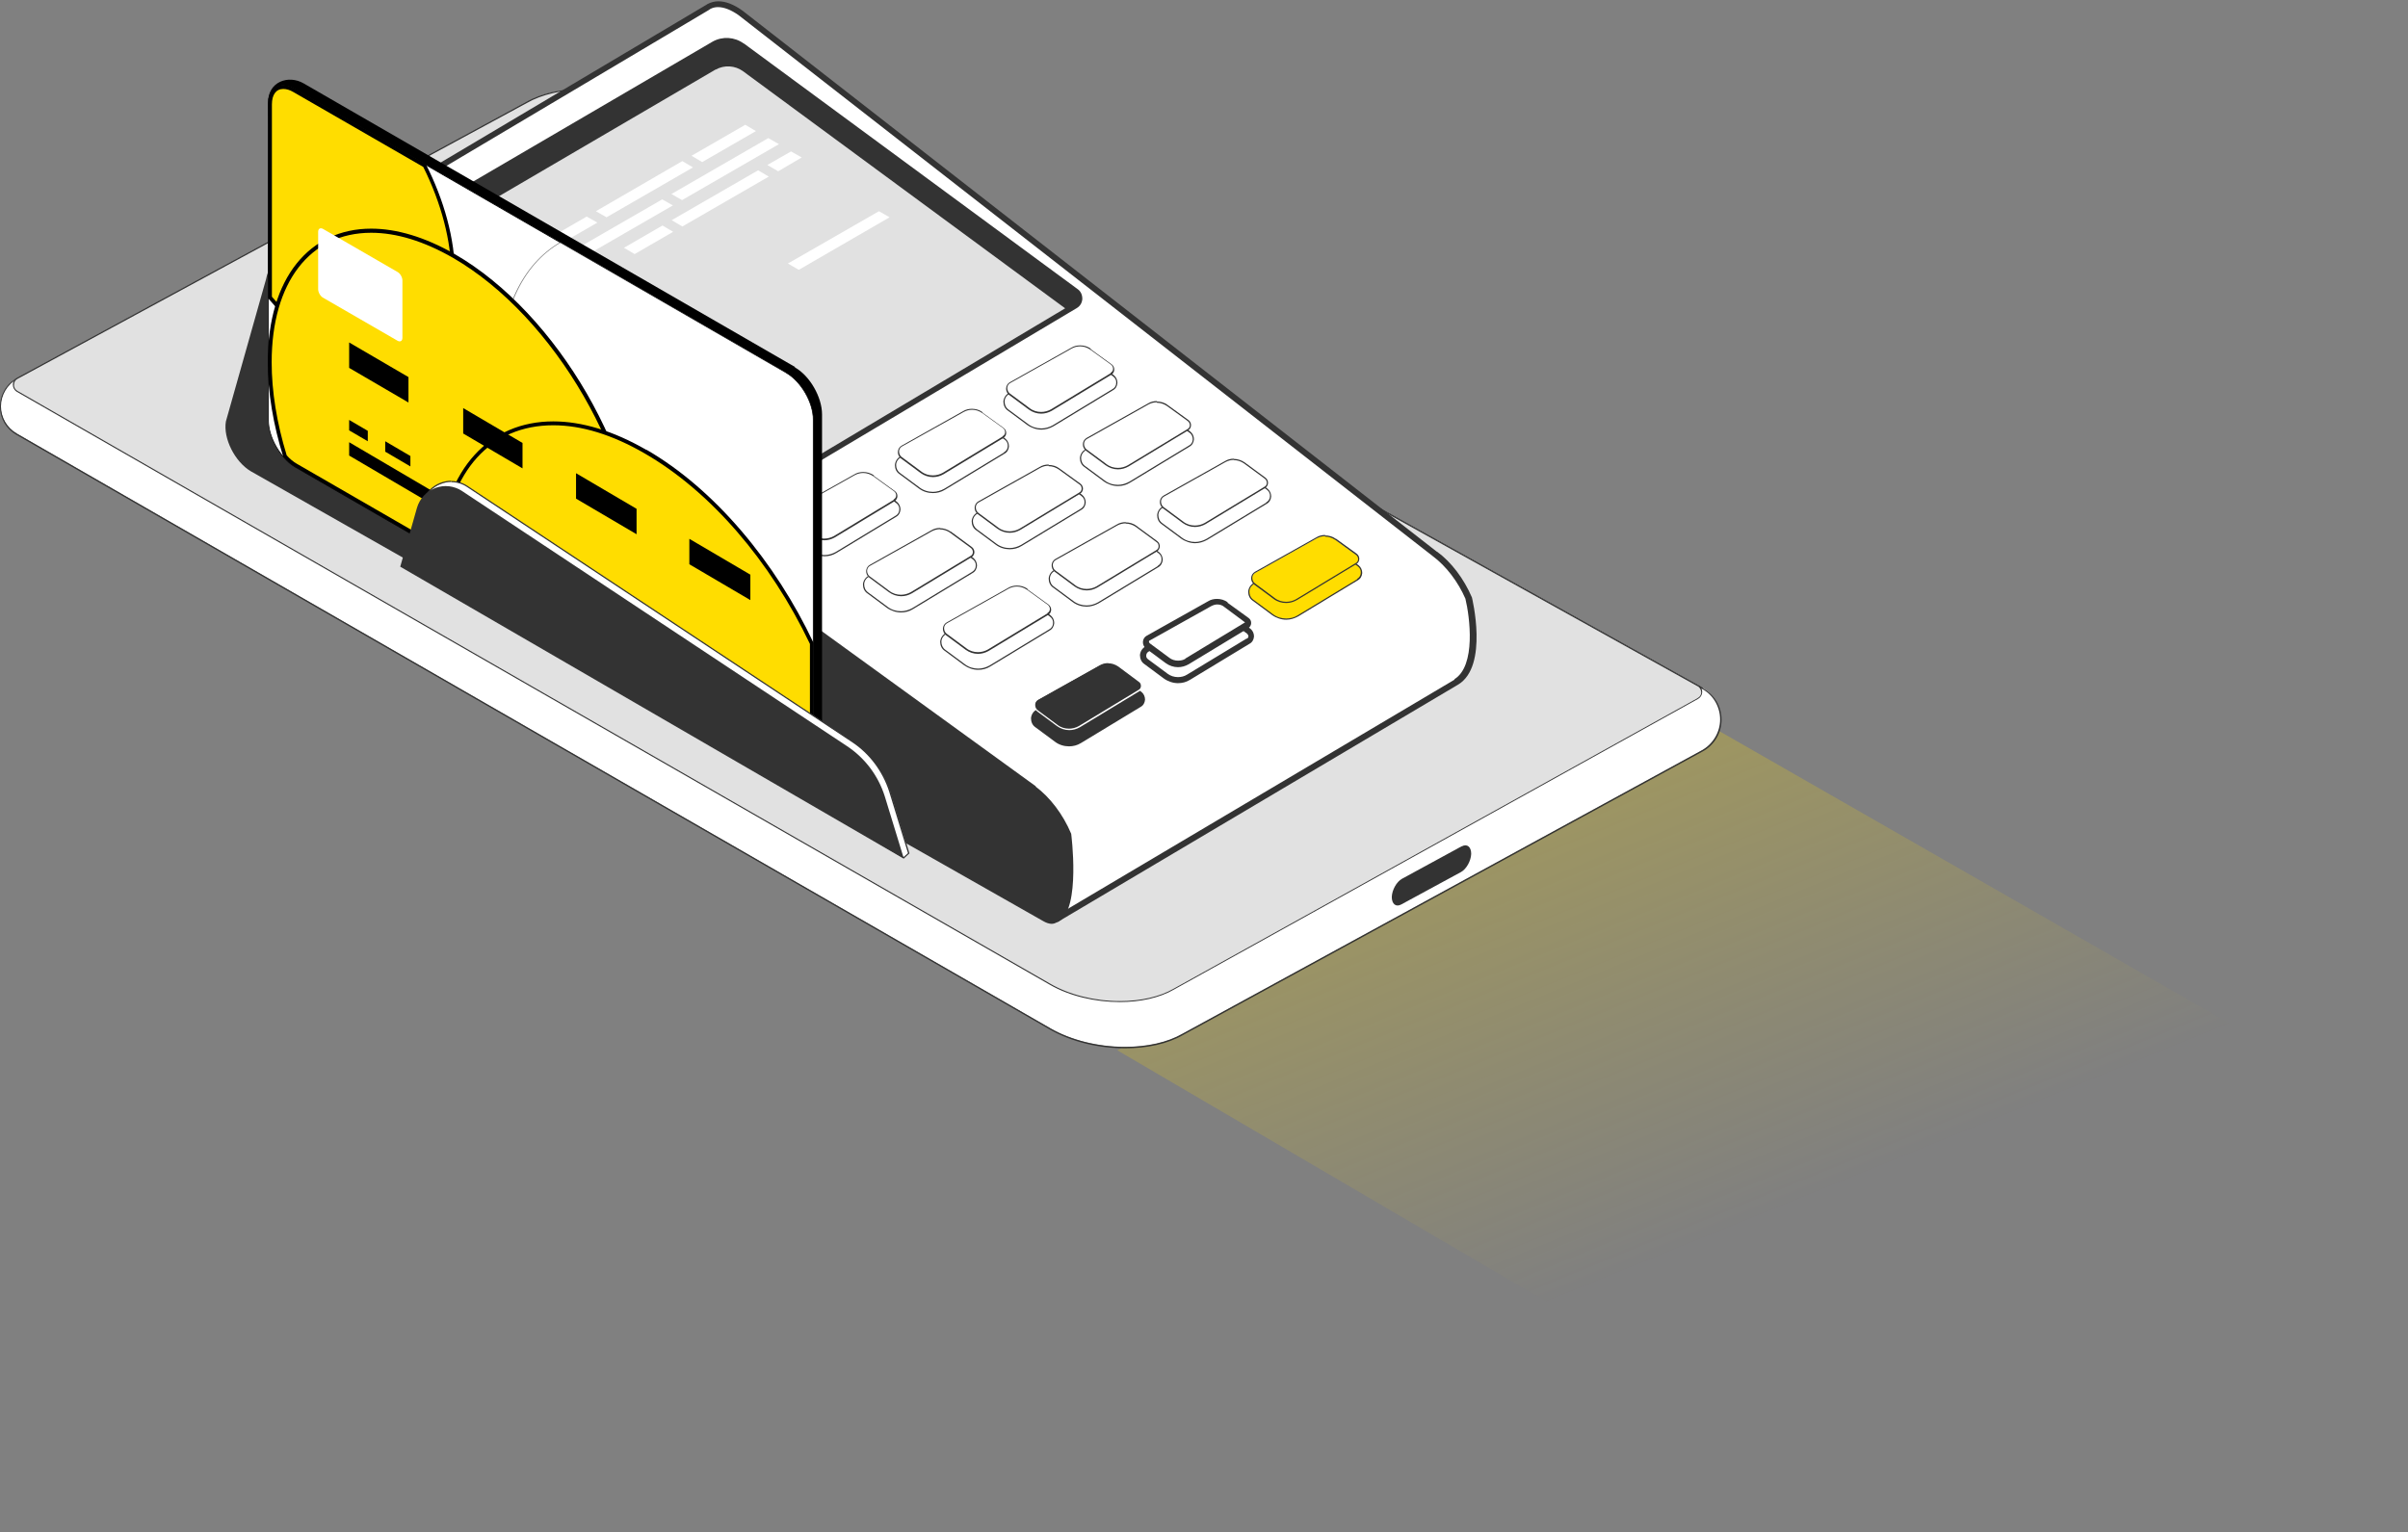 <?xml version="1.0" encoding="UTF-8"?> <svg xmlns="http://www.w3.org/2000/svg" width="630" height="401" viewBox="0 0 630 401" fill="none"><rect x="0" y="0" width="630" height="401" fill="#808080" stroke="none"/> <path d="M292.293 274.853L507.177 400.785L648.001 304.903L448.258 190.445L292.293 274.853Z" fill="url(#paint0_linear_4007_22999)"></path> <path d="M445.471 180.117L172.437 28.158C167.052 25.053 159.957 23.278 152.862 23.278C147.034 23.278 141.649 24.482 137.785 26.764L4.562 98.941C1.902 100.398 0.191 103.187 0.191 106.228C0.191 109.27 1.775 111.932 4.372 113.452L274.872 269.15C280.257 272.255 287.352 274.03 294.383 274.03C300.212 274.03 305.596 272.826 309.461 270.544L445.407 196.339C448.384 194.691 450.222 191.586 450.222 188.165C450.222 184.743 448.385 181.701 445.471 180.053V180.117Z" fill="white"></path> <path d="M445.532 179.99L172.499 28.031C166.861 24.799 159.702 23.151 152.861 23.151V23.468C159.893 23.468 166.988 25.243 172.309 28.348L445.342 180.307C448.256 181.891 450.03 184.996 450.03 188.291C450.03 191.586 448.193 194.691 445.279 196.339L309.332 270.544C305.468 272.762 300.147 273.966 294.319 273.966C287.287 273.966 280.192 272.192 274.871 269.15L4.371 113.452C1.837 111.995 0.253 109.27 0.253 106.355C0.253 103.44 1.9 100.588 4.498 99.194L137.784 27.017C141.648 24.799 146.969 23.595 152.797 23.595V23.278C147.096 23.278 141.711 24.419 137.657 26.763L4.434 98.941C1.71 100.398 0 103.25 0 106.418C0 109.587 1.647 112.248 4.244 113.769L274.744 269.467C280.382 272.699 287.54 274.346 294.382 274.346C300.083 274.346 305.468 273.206 309.522 270.861L445.469 196.656C448.51 195.008 450.41 191.84 450.41 188.354C450.41 184.869 448.573 181.764 445.532 180.116V179.99Z" fill="#333333"></path> <path d="M172.368 28.155C166.984 25.05 159.889 23.275 152.857 23.275C147.029 23.275 141.644 24.479 137.78 26.761L4.494 98.938C3.86 99.255 3.544 99.888 3.48 100.586C3.48 101.346 3.86 101.98 4.494 102.36L274.677 257.487C279.681 260.402 286.396 262.05 292.985 262.05C298.496 262.05 303.501 260.909 307.111 258.818L444.198 182.775C444.768 182.458 445.149 181.888 445.212 181.254C445.212 180.621 444.959 179.987 444.452 179.543L172.368 28.155Z" fill="#E1E1E1"></path> <path d="M444.517 179.482L172.434 28.093C166.796 24.861 159.637 23.214 152.795 23.214C147.094 23.214 141.709 24.355 137.655 26.699L4.432 98.876C2.975 99.637 3.039 101.728 4.432 102.552L274.615 257.679C279.873 260.721 286.588 262.242 292.986 262.242C298.308 262.242 303.376 261.164 307.177 258.947L444.263 182.904C445.594 182.143 445.721 180.306 444.517 179.418V179.482ZM444.137 182.714L307.05 258.756C303.439 260.848 298.434 261.988 292.986 261.988C286.398 261.988 279.746 260.341 274.742 257.426L4.559 102.298C3.989 101.982 3.609 101.348 3.672 100.651C3.672 100.017 3.989 99.447 4.622 99.13L137.845 26.953C141.709 24.735 147.031 23.467 152.859 23.467C159.891 23.467 166.986 25.242 172.307 28.347L444.39 179.735C444.834 180.116 445.087 180.686 445.087 181.256C445.087 181.827 444.707 182.397 444.2 182.65L444.137 182.714Z" fill="#333333"></path> <path d="M382.373 221.496L366.79 229.988C365.396 230.748 364.192 232.903 364.129 234.74C364.129 236.578 365.206 237.465 366.6 236.705L382.247 228.213C383.64 227.453 384.844 225.298 384.907 223.461C384.907 221.623 383.83 220.736 382.437 221.496H382.373Z" fill="#333333"></path> <path d="M375.47 145.009L193.848 3.442C191.821 1.921 189.794 1.161 187.957 1.161C187.07 1.161 186.247 1.351 185.233 1.922L74.562 67.635L276.709 240.379L381.044 178.531C388.456 174.032 384.338 156.732 384.338 156.732C382.311 151.979 379.08 147.734 375.47 145.072V145.009Z" fill="white"></path> <path d="M375.911 144.376L194.29 2.809C192.01 1.162 189.856 0.338 187.955 0.338C186.942 0.338 185.991 0.591 185.168 1.035C185.041 1.035 184.978 1.162 184.851 1.225L73.231 67.509L276.644 241.33L381.486 179.165C389.531 174.349 385.097 156.352 385.097 156.352C383.006 151.473 379.712 147.1 375.975 144.376H375.911ZM380.599 177.834L276.707 239.429L75.828 67.763L185.548 2.556L185.801 2.366C186.372 2.049 187.068 1.859 187.829 1.859C189.476 1.859 191.313 2.619 193.213 3.95L374.898 145.58C378.382 148.178 381.486 152.297 383.386 156.669C384.527 161.359 386.237 174.286 380.472 177.771L380.599 177.834Z" fill="#333333"></path> <path d="M271.005 205.781L82.986 69.474C79.692 67.066 76.334 66.305 73.737 67.319C71.583 68.207 70.126 70.234 69.619 73.023L59.103 110.284C58.343 114.719 61.447 120.866 65.628 123.338L272.969 241.077C273.729 241.521 274.489 241.774 275.186 241.774C275.883 241.774 276.453 241.394 277.087 241.077C282.788 237.719 280.254 218.201 280.254 218.201C278.1 213.068 274.679 208.632 270.942 205.844L271.005 205.781Z" fill="#333333"></path> <path d="M194.541 11.366C192.197 9.655 189.03 9.465 186.496 10.859L95.971 63.772C94.894 64.343 94.26 65.42 94.197 66.624C94.133 67.828 94.64 68.969 95.654 69.666L182.568 133.668C184.025 134.746 185.799 135.316 187.573 135.316C189.03 135.316 190.487 134.936 191.817 134.175L281.709 80.629C282.596 80.121 283.103 79.234 283.166 78.22C283.166 77.207 282.786 76.256 281.963 75.686L194.605 11.366H194.541Z" fill="#333333"></path> <path d="M187.194 18.208L98.695 69.981L183.203 132.209C185.61 133.984 188.904 134.174 191.565 132.653L278.669 80.69L194.415 18.652C192.325 17.131 189.538 16.941 187.257 18.208H187.194Z" fill="#E1E1E1"></path> <path d="M153.493 56.674L139.113 64.975L141.901 66.559L156.281 58.258L153.493 56.674Z" fill="white"></path> <path d="M181.301 43.811L178.514 42.163L155.898 55.281L158.686 56.865L181.301 43.811Z" fill="white"></path> <path d="M142.598 69.855L145.385 71.502L151.023 68.207L148.236 66.622L142.598 69.855Z" fill="white"></path> <path d="M178.451 52.363L203.791 37.725L201.004 36.141L175.664 50.779L178.451 52.363Z" fill="white"></path> <path d="M197.773 34.305L194.985 32.657L180.922 40.769L183.709 42.416L197.773 34.305Z" fill="white"></path> <path d="M175.73 57.623L178.518 59.271L201.133 46.217L198.346 44.569L175.73 57.623Z" fill="white"></path> <path d="M206.137 68.966L208.987 70.614L232.743 56.862L229.956 55.278L206.137 68.966Z" fill="white"></path> <path d="M206.958 39.628L200.75 43.177L203.601 44.825L209.746 41.212L206.958 39.628Z" fill="white"></path> <path d="M163.25 64.847L166.037 66.494L176.11 60.664L173.322 59.017L163.25 64.847Z" fill="white"></path> <path d="M173.256 52.175L150.641 65.229L153.428 66.813L176.043 53.759L173.256 52.175Z" fill="white"></path> <path d="M325.99 124.033C325.04 123.336 323.963 123.02 322.823 123.02C321.873 123.02 320.986 123.273 320.162 123.717L304.135 132.715C303.375 133.159 302.868 133.919 302.805 134.806C302.805 135.693 303.121 136.517 303.882 137.024L309.013 140.826C310.09 141.587 311.293 141.967 312.624 141.967C313.701 141.967 314.778 141.713 315.728 141.143L331.312 131.701C331.945 131.321 332.325 130.687 332.389 129.927C332.389 129.166 332.072 128.469 331.502 128.026L325.99 124.033Z" fill="white"></path> <path d="M326.118 123.907C325.168 123.21 324.027 122.83 322.887 122.83C321.937 122.83 320.987 123.084 320.163 123.59L304.136 132.589C303.312 133.032 302.806 133.92 302.742 134.807C302.742 135.757 303.122 136.644 303.883 137.151L309.014 140.954C310.091 141.714 311.421 142.158 312.688 142.158C313.765 142.158 314.842 141.841 315.855 141.27L331.439 131.828C332.136 131.448 332.516 130.751 332.58 129.927C332.58 129.167 332.263 128.407 331.629 127.9L326.118 123.907ZM331.249 131.575L315.665 141.017C314.779 141.524 313.702 141.841 312.688 141.841C311.421 141.841 310.217 141.461 309.204 140.7L304.073 136.898C303.376 136.391 303.059 135.631 303.059 134.807C303.059 133.983 303.566 133.223 304.263 132.842L320.29 123.844C321.05 123.4 321.937 123.147 322.887 123.147C323.964 123.147 325.041 123.464 325.928 124.161L331.439 128.153C332.009 128.533 332.326 129.23 332.263 129.864C332.263 130.561 331.883 131.131 331.249 131.512V131.575Z" fill="#333333"></path> <path d="M325.548 121.119C324.788 120.548 323.838 120.231 322.824 120.231C322.001 120.231 321.241 120.422 320.544 120.865L304.517 129.864C303.946 130.18 303.63 130.751 303.566 131.384C303.566 132.018 303.82 132.588 304.327 132.969L309.458 136.771C310.345 137.468 311.485 137.785 312.625 137.785C313.576 137.785 314.526 137.531 315.349 137.024L330.933 127.582C331.377 127.329 331.63 126.885 331.63 126.442C331.63 125.935 331.44 125.491 331.06 125.238L325.548 121.182V121.119Z" fill="white"></path> <path d="M325.612 120.992C324.788 120.422 323.775 120.105 322.824 120.105V120.422C323.775 120.422 324.662 120.739 325.422 121.246L330.933 125.302C331.25 125.555 331.44 125.935 331.44 126.379C331.44 126.822 331.187 127.203 330.807 127.393L315.223 136.835C314.462 137.278 313.512 137.532 312.625 137.532C311.548 137.532 310.471 137.215 309.585 136.518L304.453 132.716C304.01 132.399 303.757 131.829 303.757 131.258C303.757 130.688 304.073 130.181 304.58 129.928L320.607 120.929C321.304 120.549 322.064 120.359 322.824 120.359V120.042C322.001 120.042 321.177 120.232 320.481 120.676L304.453 129.674C303.186 130.371 303.123 132.145 304.263 133.033L309.395 136.835C310.345 137.532 311.485 137.912 312.625 137.912C313.576 137.912 314.526 137.659 315.413 137.152L330.997 127.71C331.947 127.139 332.01 125.745 331.123 125.048L325.612 120.992Z" fill="#333333"></path> <path d="M305.846 109.076C304.896 108.379 303.819 108.062 302.678 108.062C301.728 108.062 300.841 108.316 300.018 108.76L283.991 117.758C283.23 118.202 282.724 118.962 282.66 119.849C282.66 120.736 282.977 121.56 283.737 122.067L288.868 125.869C289.945 126.63 291.149 127.01 292.479 127.01C293.556 127.01 294.633 126.756 295.583 126.186L311.167 116.744C311.801 116.364 312.181 115.73 312.244 114.97C312.244 114.209 311.927 113.512 311.357 113.069L305.846 109.013V109.076Z" fill="white"></path> <path d="M305.911 108.951C304.961 108.254 303.82 107.874 302.68 107.874C301.73 107.874 300.78 108.127 299.956 108.634L283.929 117.633C283.105 118.076 282.599 118.964 282.535 119.851C282.535 120.801 282.915 121.688 283.675 122.195L288.807 125.998C289.884 126.758 291.214 127.202 292.481 127.202C293.558 127.202 294.635 126.948 295.648 126.314L311.232 116.872C311.929 116.492 312.309 115.795 312.372 114.971C312.372 114.211 312.056 113.451 311.422 112.944L305.911 108.888V108.951ZM311.042 116.619L295.458 126.061C294.571 126.568 293.494 126.885 292.481 126.885C291.214 126.885 290.01 126.504 288.997 125.744L283.865 121.942C283.169 121.435 282.852 120.675 282.852 119.851C282.852 119.027 283.359 118.267 284.055 117.886L300.083 108.888C300.843 108.444 301.73 108.191 302.68 108.191C303.757 108.191 304.834 108.508 305.721 109.205L311.232 113.26C311.802 113.641 312.056 114.338 312.056 114.971C312.056 115.668 311.676 116.302 311.042 116.619Z" fill="#333333"></path> <path d="M305.341 106.1C304.581 105.53 303.631 105.213 302.617 105.213C301.794 105.213 301.034 105.403 300.337 105.847L284.31 114.845C283.74 115.162 283.423 115.732 283.359 116.366C283.359 116.999 283.613 117.57 284.12 117.95L289.251 121.752C290.138 122.449 291.278 122.766 292.418 122.766C293.369 122.766 294.319 122.513 295.142 122.006L310.726 112.564C311.17 112.31 311.423 111.867 311.423 111.423C311.423 110.916 311.233 110.472 310.853 110.219L305.341 106.227V106.1Z" fill="white"></path> <path d="M305.467 105.973C304.644 105.339 303.63 105.086 302.68 105.086V105.403C303.63 105.403 304.517 105.719 305.277 106.226L310.789 110.219C311.105 110.472 311.295 110.852 311.295 111.296C311.295 111.739 311.042 112.12 310.662 112.31L295.078 121.752C294.318 122.195 293.368 122.449 292.481 122.449C291.404 122.449 290.327 122.132 289.44 121.435L284.309 117.633C283.865 117.316 283.612 116.746 283.612 116.175C283.612 115.605 283.929 115.098 284.435 114.845L300.463 105.846C301.16 105.466 301.92 105.276 302.68 105.276V104.959C301.856 104.959 301.033 105.149 300.336 105.593L284.309 114.591C283.042 115.288 282.979 117.062 284.119 117.95L289.25 121.752C290.2 122.449 291.341 122.829 292.481 122.829C293.431 122.829 294.381 122.576 295.268 122.069L310.852 112.627C311.802 112.056 311.866 110.662 310.979 109.965L305.467 105.973Z" fill="#333333"></path> <path d="M285.764 94.314C284.814 93.617 283.737 93.3 282.596 93.3C281.646 93.3 280.759 93.553 279.936 93.997L263.908 102.995C263.148 103.439 262.641 104.199 262.578 105.086C262.578 105.974 262.895 106.797 263.655 107.304L268.786 111.106C269.863 111.867 271.067 112.247 272.397 112.247C273.474 112.247 274.551 111.93 275.501 111.423L291.085 101.981C291.719 101.601 292.099 100.967 292.162 100.207C292.162 99.447 291.845 98.749 291.275 98.306L285.764 94.25V94.314Z" fill="white"></path> <path d="M285.891 94.188C284.941 93.491 283.801 93.11 282.661 93.11C281.71 93.11 280.76 93.364 279.937 93.871L263.909 102.869C263.086 103.313 262.579 104.2 262.516 105.087C262.516 106.038 262.896 106.925 263.656 107.432L268.787 111.234C269.864 111.994 271.194 112.438 272.461 112.438C273.538 112.438 274.615 112.121 275.629 111.551L291.213 102.109C291.909 101.729 292.29 101.031 292.353 100.208C292.353 99.447 292.036 98.687 291.403 98.18L285.891 94.124V94.188ZM291.023 101.855L275.439 111.297C274.552 111.804 273.475 112.121 272.461 112.121C271.194 112.121 269.991 111.741 268.977 110.98L263.846 107.178C263.149 106.671 262.832 105.911 262.832 105.087C262.832 104.263 263.339 103.503 264.036 103.123L280.063 94.124C280.823 93.681 281.71 93.427 282.661 93.427C283.801 93.427 284.814 93.744 285.701 94.441L291.213 98.497C291.783 98.877 292.1 99.574 292.036 100.208C292.036 100.905 291.656 101.538 291.023 101.855Z" fill="#333333"></path> <path d="M285.322 91.4C284.562 90.829 283.612 90.513 282.598 90.513C281.774 90.513 281.014 90.703 280.317 91.146L264.29 100.145C263.72 100.462 263.403 101.032 263.34 101.666C263.34 102.299 263.593 102.87 264.1 103.25L269.231 107.052C270.118 107.749 271.258 108.066 272.399 108.066C273.349 108.066 274.299 107.812 275.059 107.306L290.643 97.864C291.087 97.61 291.34 97.166 291.34 96.723C291.34 96.216 291.15 95.772 290.77 95.519L285.259 91.527L285.322 91.4Z" fill="white"></path> <path d="M285.385 91.273C284.562 90.639 283.548 90.386 282.598 90.386C281.774 90.386 280.951 90.576 280.254 91.019L264.227 100.018C262.96 100.715 262.896 102.489 264.037 103.376L269.168 107.179C270.118 107.876 271.259 108.256 272.399 108.256C273.349 108.256 274.299 108.002 275.186 107.495L290.77 98.053C291.72 97.483 291.784 96.089 290.897 95.392L285.385 91.4V91.273ZM290.58 97.673L274.996 107.115C274.236 107.559 273.286 107.812 272.399 107.812C271.322 107.812 270.245 107.495 269.358 106.798L264.227 102.996C263.783 102.679 263.53 102.109 263.53 101.539C263.53 100.968 263.847 100.461 264.354 100.208L280.381 91.21C281.078 90.829 281.838 90.639 282.598 90.639C283.548 90.639 284.435 90.956 285.195 91.463L290.707 95.455C291.023 95.709 291.213 96.089 291.213 96.532C291.213 96.976 290.96 97.356 290.58 97.546V97.673Z" fill="#333333"></path> <path d="M297.677 140.635C296.727 139.938 295.65 139.621 294.51 139.621C293.559 139.621 292.672 139.875 291.849 140.318L275.822 149.317C275.061 149.76 274.555 150.521 274.555 151.408C274.555 152.295 274.871 153.119 275.632 153.626L280.763 157.428C281.776 158.188 283.043 158.568 284.374 158.568C285.451 158.568 286.528 158.252 287.478 157.745L303.062 148.303C303.695 147.922 304.075 147.289 304.139 146.528C304.139 145.768 303.822 145.071 303.252 144.691L297.74 140.698L297.677 140.635Z" fill="white"></path> <path d="M297.739 140.509C296.789 139.812 295.649 139.432 294.508 139.432C293.558 139.432 292.608 139.685 291.784 140.192L275.757 149.19C274.933 149.634 274.427 150.521 274.363 151.408C274.363 152.359 274.743 153.246 275.504 153.753L280.635 157.555C281.712 158.379 283.042 158.759 284.309 158.759C285.386 158.759 286.463 158.442 287.477 157.872L303.06 148.43C303.757 148.05 304.137 147.289 304.201 146.529C304.201 145.769 303.884 145.008 303.25 144.501L297.739 140.509ZM302.87 148.177L287.287 157.619C286.4 158.125 285.323 158.442 284.309 158.442C283.042 158.442 281.838 158.062 280.825 157.302L275.694 153.5C274.997 152.993 274.68 152.232 274.68 151.408C274.68 150.585 275.187 149.824 275.884 149.444L291.911 140.446C292.671 140.002 293.558 139.749 294.508 139.749C295.649 139.749 296.662 140.065 297.549 140.762L303.06 144.755C303.63 145.135 303.947 145.832 303.884 146.466C303.884 147.163 303.504 147.733 302.87 148.113V148.177Z" fill="#333333"></path> <path d="M297.231 137.719C296.471 137.149 295.521 136.832 294.507 136.832C293.684 136.832 292.924 137.022 292.227 137.466L276.199 146.464C275.693 146.781 275.312 147.351 275.312 147.922C275.312 148.555 275.566 149.126 276.073 149.506L281.204 153.308C282.091 154.005 283.168 154.322 284.308 154.322C285.258 154.322 286.209 154.068 287.032 153.561L302.616 144.12C303.059 143.866 303.313 143.422 303.313 142.979C303.313 142.472 303.123 142.028 302.743 141.775L297.231 137.719Z" fill="white"></path> <path d="M297.295 137.594C296.472 136.96 295.458 136.707 294.508 136.707V137.024C295.458 137.024 296.345 137.341 297.105 137.848L302.617 141.903C302.997 142.157 303.124 142.537 303.124 142.98C303.124 143.424 302.87 143.804 302.49 143.994L286.906 153.436C286.146 153.88 285.196 154.133 284.309 154.133C283.232 154.133 282.155 153.817 281.268 153.12L276.137 149.317C275.694 149.001 275.44 148.43 275.44 147.86C275.44 147.29 275.757 146.783 276.264 146.529L292.291 137.531C292.988 137.151 293.748 136.96 294.508 136.96V136.644C293.685 136.644 292.861 136.834 292.164 137.277L276.137 146.276C274.87 146.973 274.807 148.747 275.947 149.634L281.078 153.436C282.028 154.133 283.169 154.514 284.309 154.514C285.259 154.514 286.209 154.26 287.096 153.753L302.68 144.311C303.63 143.741 303.694 142.347 302.807 141.65L297.295 137.594Z" fill="#333333"></path> <path d="M277.466 125.684C276.516 124.987 275.439 124.67 274.299 124.67C273.348 124.67 272.462 124.923 271.638 125.367L255.611 134.365C254.851 134.809 254.344 135.569 254.344 136.457C254.344 137.344 254.66 138.168 255.421 138.675L260.552 142.477C261.566 143.237 262.833 143.617 264.163 143.617C265.24 143.617 266.317 143.364 267.267 142.793L282.851 133.351C283.484 132.971 283.864 132.338 283.928 131.577C283.928 130.817 283.611 130.12 283.041 129.739L277.529 125.747L277.466 125.684Z" fill="white"></path> <path d="M277.594 125.557C276.644 124.86 275.504 124.479 274.364 124.479V124.796C275.504 124.796 276.517 125.113 277.404 125.81L282.916 129.802C283.486 130.183 283.803 130.88 283.739 131.513C283.739 132.21 283.359 132.781 282.726 133.161L267.142 142.603C266.255 143.11 265.178 143.427 264.164 143.427C262.897 143.427 261.694 143.046 260.68 142.286L255.549 138.484C254.916 137.977 254.535 137.217 254.535 136.393C254.535 135.569 255.042 134.809 255.739 134.428L271.766 125.43C272.526 124.986 273.413 124.733 274.364 124.733V124.416C273.413 124.416 272.463 124.669 271.64 125.176L255.612 134.175C254.789 134.618 254.282 135.506 254.219 136.393C254.219 137.343 254.599 138.23 255.359 138.737L260.49 142.54C261.567 143.363 262.897 143.744 264.164 143.744C265.241 143.744 266.318 143.49 267.332 142.856L282.916 133.414C283.613 133.034 283.993 132.337 284.056 131.513C284.056 130.753 283.739 129.993 283.106 129.486L277.594 125.493V125.557Z" fill="#333333"></path> <path d="M277.024 122.704C276.264 122.133 275.314 121.816 274.3 121.816C273.477 121.816 272.716 122.007 272.02 122.45L255.992 131.449C255.486 131.765 255.105 132.336 255.105 132.906C255.105 133.54 255.359 134.11 255.866 134.49L260.997 138.292C261.947 138.989 263.024 139.306 264.164 139.306C265.115 139.306 266.065 139.053 266.888 138.546L282.472 129.104C282.916 128.85 283.169 128.407 283.169 127.963C283.169 127.456 282.979 127.013 282.599 126.759L277.088 122.767L277.024 122.704Z" fill="white"></path> <path d="M277.151 122.576C276.327 121.943 275.314 121.689 274.364 121.689V122.006C275.314 122.006 276.201 122.323 276.961 122.83L282.472 126.822C282.852 127.076 282.979 127.456 282.979 127.899C282.979 128.343 282.726 128.723 282.345 128.913L266.762 138.355C266.002 138.799 265.051 139.052 264.164 139.052C263.087 139.052 262.011 138.735 261.124 138.038L255.992 134.236C255.549 133.919 255.296 133.349 255.296 132.779C255.296 132.208 255.612 131.702 256.119 131.448L272.146 122.45C272.843 122.069 273.603 121.879 274.364 121.879V121.562C273.54 121.562 272.717 121.753 272.02 122.196L255.992 131.195C254.725 131.892 254.662 133.666 255.802 134.553L260.934 138.355C261.884 139.052 263.024 139.433 264.164 139.433C265.115 139.433 266.065 139.179 266.952 138.672L282.536 129.23C283.549 128.66 283.612 127.266 282.662 126.569L277.151 122.576Z" fill="#333333"></path> <path d="M257.447 110.918C256.497 110.221 255.42 109.904 254.28 109.904C253.33 109.904 252.443 110.158 251.619 110.601L235.592 119.6C234.832 120.043 234.325 120.804 234.262 121.691C234.262 122.578 234.578 123.402 235.339 123.909L240.47 127.711C241.483 128.471 242.75 128.852 244.081 128.852C245.158 128.852 246.235 128.598 247.185 128.028L262.769 118.586C263.402 118.206 263.782 117.572 263.846 116.812C263.846 116.051 263.529 115.354 262.959 114.974L257.447 110.982V110.918Z" fill="white"></path> <path d="M257.512 110.792C256.562 110.095 255.422 109.715 254.282 109.715C253.331 109.715 252.381 109.968 251.558 110.475L235.53 119.474C234.707 119.917 234.2 120.804 234.137 121.692C234.137 122.642 234.517 123.529 235.277 124.036L240.408 127.838C241.485 128.662 242.816 129.042 244.083 129.042C245.159 129.042 246.236 128.789 247.25 128.155L262.834 118.713C263.531 118.333 263.911 117.636 263.974 116.812C263.974 116.052 263.657 115.291 263.024 114.784L257.512 110.792ZM262.644 118.46L247.06 127.902C246.173 128.409 245.096 128.726 244.083 128.726C242.816 128.726 241.612 128.345 240.598 127.585L235.467 123.783C234.77 123.276 234.453 122.515 234.453 121.692C234.453 120.868 234.96 120.107 235.657 119.727L251.684 110.729C252.445 110.285 253.331 110.032 254.282 110.032C255.359 110.032 256.436 110.349 257.322 111.046L262.834 115.038C263.404 115.418 263.721 116.115 263.657 116.749C263.657 117.446 263.277 118.016 262.644 118.396V118.46Z" fill="#333333"></path> <path d="M257.005 108.002C256.244 107.432 255.294 107.115 254.281 107.115C253.457 107.115 252.697 107.305 252 107.749L235.973 116.747C235.466 117.064 235.086 117.635 235.086 118.268C235.086 118.902 235.339 119.472 235.846 119.852L240.977 123.655C241.928 124.352 243.004 124.668 244.145 124.668C245.095 124.668 246.045 124.415 246.869 123.908L262.453 114.466C262.896 114.213 263.149 113.769 263.149 113.325C263.149 112.819 262.959 112.375 262.579 112.121L257.068 108.129L257.005 108.002Z" fill="white"></path> <path d="M257.069 107.875C256.245 107.242 255.232 106.988 254.282 106.988C253.458 106.988 252.635 107.178 251.938 107.622L235.91 116.62C234.643 117.317 234.58 119.092 235.72 119.979L240.852 123.781C241.802 124.478 242.942 124.858 244.082 124.858C245.033 124.858 245.983 124.605 246.87 124.098L262.454 114.656C263.467 114.086 263.53 112.691 262.58 111.994L257.069 108.002V107.875ZM262.263 114.276L246.68 123.718C245.92 124.161 244.969 124.415 244.082 124.415C243.005 124.415 241.929 124.098 241.042 123.401L235.91 119.599C235.467 119.282 235.214 118.712 235.214 118.141C235.214 117.571 235.53 117.064 236.037 116.81L252.128 107.812C252.825 107.432 253.585 107.242 254.345 107.242C255.295 107.242 256.182 107.559 256.942 108.066L262.454 112.058C262.77 112.311 262.96 112.691 262.96 113.135C262.96 113.579 262.707 113.959 262.327 114.149L262.263 114.276Z" fill="#333333"></path> <path d="M269.229 157.175C268.278 156.478 267.202 156.161 266.061 156.161C265.111 156.161 264.224 156.415 263.401 156.858L247.373 165.857C246.613 166.3 246.106 167.124 246.043 167.948C246.043 168.835 246.36 169.659 247.12 170.166L252.251 173.968C253.328 174.728 254.532 175.109 255.799 175.109C256.876 175.109 257.953 174.855 258.903 174.285L274.487 164.843C275.12 164.462 275.5 163.829 275.564 163.068C275.564 162.308 275.247 161.611 274.677 161.231L269.165 157.175H269.229Z" fill="white"></path> <path d="M269.356 157.049C268.406 156.352 267.266 155.972 266.125 155.972C265.175 155.972 264.225 156.225 263.401 156.732L247.374 165.73C246.551 166.174 246.044 167.061 245.98 167.948C245.98 168.899 246.361 169.786 247.121 170.293L252.252 174.095C253.329 174.856 254.596 175.299 255.926 175.299C257.003 175.299 258.08 175.046 259.094 174.412L274.677 164.97C275.374 164.59 275.754 163.829 275.818 163.069C275.818 162.309 275.501 161.548 274.868 161.041L269.356 156.986V157.049ZM274.487 164.717L258.904 174.159C258.017 174.666 256.94 174.982 255.926 174.982C254.659 174.982 253.456 174.602 252.442 173.842L247.311 170.04C246.614 169.533 246.297 168.772 246.297 167.948C246.297 167.125 246.804 166.364 247.501 165.984L263.528 156.986C264.288 156.542 265.175 156.289 266.125 156.289C267.202 156.289 268.279 156.605 269.166 157.302L274.677 161.358C275.248 161.738 275.564 162.435 275.501 163.069C275.501 163.766 275.121 164.4 274.487 164.717Z" fill="#333333"></path> <path d="M268.787 154.261C268.027 153.691 267.076 153.374 266.063 153.374C265.239 153.374 264.479 153.564 263.782 154.008L247.755 163.006C247.185 163.323 246.868 163.893 246.805 164.527C246.805 165.161 247.058 165.731 247.565 166.111L252.696 169.913C253.583 170.61 254.723 170.927 255.864 170.927C256.814 170.927 257.764 170.674 258.588 170.167L274.171 160.725C274.615 160.471 274.868 160.091 274.868 159.584C274.868 159.077 274.678 158.634 274.298 158.38L268.787 154.388V154.261Z" fill="white"></path> <path d="M268.85 154.133C268.027 153.5 267.013 153.246 266.063 153.246C265.239 153.246 264.416 153.436 263.719 153.88L247.692 162.878C246.425 163.575 246.361 165.349 247.502 166.237L252.633 170.039C253.583 170.736 254.723 171.116 255.864 171.116C256.814 171.116 257.764 170.863 258.651 170.356L274.235 160.914C275.248 160.343 275.248 158.949 274.362 158.252L268.85 154.26V154.133ZM274.045 160.533L258.461 169.976C257.701 170.419 256.751 170.673 255.864 170.673C254.787 170.673 253.71 170.356 252.823 169.659L247.692 165.856C247.248 165.54 246.995 164.969 246.995 164.399C246.995 163.829 247.312 163.322 247.818 163.068L263.846 154.07C264.542 153.69 265.303 153.5 266.063 153.5C267.013 153.5 267.9 153.816 268.66 154.323L274.171 158.316C274.488 158.569 274.678 159.013 274.678 159.393C274.678 159.836 274.425 160.217 274.045 160.407V160.533Z" fill="#333333"></path> <path d="M349.873 144.059C348.923 143.362 347.846 143.045 346.706 143.045C345.756 143.045 344.869 143.298 344.045 143.742L328.018 152.74C327.258 153.184 326.751 153.944 326.688 154.832C326.688 155.719 327.004 156.542 327.765 157.049L332.896 160.852C333.973 161.612 335.176 161.992 336.507 161.992C337.584 161.992 338.66 161.675 339.611 161.168L355.194 151.726C355.828 151.346 356.208 150.713 356.271 149.952C356.271 149.192 355.955 148.495 355.385 148.114L349.873 144.122V144.059Z" fill="#FFDD00"></path> <path d="M349.938 143.933C348.988 143.236 347.848 142.855 346.707 142.855C345.757 142.855 344.807 143.109 343.983 143.616L327.956 152.614C327.133 153.058 326.626 153.945 326.562 154.832C326.562 155.783 326.943 156.67 327.703 157.177L332.834 160.979C333.911 161.739 335.241 162.183 336.508 162.183C337.585 162.183 338.662 161.866 339.676 161.296L355.26 151.854C355.956 151.474 356.336 150.777 356.4 149.953C356.4 149.192 356.083 148.432 355.45 147.925L349.938 143.933ZM355.069 151.6L339.486 161.042C338.599 161.613 337.522 161.866 336.508 161.866C335.241 161.866 334.038 161.486 333.024 160.726L327.893 156.923C327.196 156.416 326.879 155.656 326.879 154.832C326.879 154.009 327.386 153.248 328.083 152.868L344.11 143.869C344.87 143.426 345.821 143.172 346.707 143.172C347.784 143.172 348.861 143.489 349.748 144.186L355.196 148.179C355.766 148.559 356.083 149.256 356.02 149.889C356.02 150.586 355.64 151.157 355.006 151.537L355.069 151.6Z" fill="#333333"></path> <path d="M349.431 141.145C348.671 140.575 347.721 140.258 346.707 140.258C345.884 140.258 345.123 140.448 344.427 140.891L328.399 149.89C327.829 150.207 327.513 150.777 327.449 151.411C327.449 152.044 327.703 152.615 328.209 152.995L333.341 156.797C334.227 157.494 335.368 157.811 336.445 157.811C337.395 157.811 338.345 157.558 339.169 157.051L354.753 147.609C355.196 147.355 355.449 146.912 355.449 146.468C355.449 145.961 355.259 145.517 354.879 145.264L349.368 141.272L349.431 141.145Z" fill="#FFDD00"></path> <path d="M349.495 141.018C348.671 140.384 347.658 140.131 346.707 140.131V140.448C347.658 140.448 348.544 140.764 349.305 141.271L354.816 145.264C355.133 145.517 355.323 145.897 355.323 146.341C355.323 146.784 355.069 147.165 354.689 147.355L339.105 156.797C338.345 157.24 337.395 157.494 336.508 157.494C335.431 157.494 334.354 157.177 333.467 156.48L328.336 152.678C327.893 152.361 327.639 151.791 327.639 151.22C327.639 150.65 327.956 150.143 328.463 149.889L344.49 140.891C345.187 140.511 345.947 140.321 346.707 140.321V140.004C345.884 140.004 345.06 140.194 344.363 140.638L328.336 149.636C327.069 150.333 327.006 152.107 328.146 152.995L333.277 156.797C334.228 157.494 335.368 157.811 336.508 157.811C337.458 157.811 338.409 157.557 339.296 157.05L354.879 147.608C355.83 147.038 355.893 145.644 355.006 144.947L349.495 140.954V141.018Z" fill="#333333"></path> <path d="M321.18 161.17C320.356 160.6 319.406 160.283 318.393 160.283C317.569 160.283 316.746 160.473 316.049 160.917L300.021 169.915C299.451 170.232 299.071 170.866 299.008 171.5C299.008 172.133 299.261 172.767 299.831 173.147L304.963 176.949C305.913 177.646 306.99 177.963 308.193 177.963C309.144 177.963 310.094 177.71 310.917 177.203L326.501 167.761C326.945 167.507 327.261 167 327.261 166.493C327.261 165.986 327.071 165.479 326.628 165.163L321.18 161.17Z" fill="white"></path> <path d="M321.622 160.537C320.672 159.84 319.531 159.46 318.391 159.46C317.441 159.46 316.491 159.713 315.667 160.22L299.64 169.219C298.816 169.662 298.309 170.55 298.246 171.437C298.246 172.387 298.626 173.274 299.386 173.781L304.518 177.584C305.594 178.344 306.925 178.788 308.192 178.788C309.269 178.788 310.346 178.534 311.359 177.9L326.943 168.458C327.64 168.078 328.02 167.381 328.083 166.557C328.083 165.797 327.767 165.036 327.133 164.53L321.622 160.474V160.537ZM326.12 167.128L310.536 176.57C309.839 177.013 309.015 177.203 308.192 177.203C307.178 177.203 306.228 176.886 305.468 176.316L300.337 172.514C300.02 172.26 299.83 171.944 299.893 171.5C299.893 171.12 300.147 170.74 300.463 170.55L316.554 161.551C317.124 161.234 317.821 161.044 318.518 161.044C319.341 161.044 320.165 161.298 320.798 161.805L326.31 165.86C326.31 165.86 326.626 166.24 326.626 166.494C326.626 166.747 326.5 167.001 326.246 167.128H326.12Z" fill="#333333"></path> <path d="M320.671 158.256C319.974 157.75 319.214 157.496 318.327 157.496C317.63 157.496 316.933 157.686 316.363 158.003L300.336 167.001C299.956 167.192 299.766 167.572 299.766 167.952C299.766 168.396 299.892 168.712 300.272 168.966L305.404 172.768C306.227 173.338 307.177 173.655 308.191 173.655C309.015 173.655 309.838 173.402 310.535 173.021L326.119 163.579C326.119 163.579 326.499 163.199 326.499 162.946C326.499 162.692 326.372 162.439 326.182 162.249L320.671 158.256Z" fill="white"></path> <path d="M321.178 157.622C320.355 156.988 319.341 156.734 318.391 156.734C317.567 156.734 316.744 156.925 316.047 157.368L300.02 166.366C298.753 167.064 298.689 168.838 299.83 169.725L304.961 173.527C305.911 174.224 307.051 174.604 308.192 174.604C309.142 174.604 310.092 174.351 310.979 173.844L326.563 164.402C327.513 163.832 327.64 162.438 326.69 161.741L321.178 157.748V157.622ZM310.156 172.387C309.585 172.767 308.889 172.893 308.192 172.893C307.368 172.893 306.545 172.64 305.911 172.133L300.78 168.331C300.78 168.331 300.59 168.077 300.59 167.951C300.59 167.824 300.59 167.697 300.78 167.634L316.871 158.635C317.377 158.382 317.884 158.192 318.454 158.192C319.151 158.192 319.785 158.382 320.291 158.826L325.739 162.881L310.156 172.323V172.387Z" fill="#333333"></path> <path d="M293.177 177.072C291.404 175.805 289.06 175.678 287.159 176.755L271.132 185.753C270.308 186.197 269.802 187.084 269.738 187.971C269.738 188.922 270.118 189.809 270.879 190.316L276.01 194.118C277.087 194.942 278.417 195.322 279.684 195.322C280.761 195.322 281.838 195.069 282.851 194.435L298.435 184.993C299.132 184.613 299.512 183.916 299.576 183.092C299.576 182.332 299.259 181.571 298.625 181.064L293.114 177.072H293.177Z" fill="#333333"></path> <path d="M292.67 174.283C291.909 173.712 290.959 173.396 289.946 173.396C289.122 173.396 288.362 173.586 287.665 174.029L271.638 183.028C271.068 183.344 270.751 183.915 270.688 184.485C270.688 185.119 270.941 185.689 271.448 186.069L276.579 189.871C277.466 190.569 278.606 190.885 279.683 190.885C280.633 190.885 281.584 190.632 282.407 190.125L297.991 180.683C298.434 180.429 298.688 179.986 298.688 179.542C298.688 179.035 298.498 178.592 298.118 178.338L292.67 174.283Z" fill="#333333"></path> <path d="M292.733 174.158C291.909 173.524 290.896 173.27 289.946 173.27V173.587C290.896 173.587 291.783 173.904 292.543 174.411L297.991 178.467C298.371 178.72 298.498 179.1 298.498 179.544C298.498 179.988 298.244 180.368 297.864 180.558L282.28 190C281.52 190.443 280.57 190.697 279.683 190.697C278.606 190.697 277.529 190.38 276.642 189.683L271.511 185.881C271.068 185.564 270.814 184.994 270.814 184.423C270.814 183.853 271.131 183.346 271.638 183.093L287.728 174.094C288.425 173.714 289.185 173.524 289.946 173.524V173.207C289.122 173.207 288.299 173.397 287.602 173.841L271.574 182.839C270.307 183.536 270.244 185.311 271.384 186.198L276.516 190C277.466 190.697 278.606 191.077 279.747 191.077C280.697 191.077 281.647 190.824 282.534 190.317L298.118 180.875C299.068 180.304 299.195 178.91 298.244 178.213L292.796 174.158H292.733Z" fill="white"></path> <path d="M249.084 142.157C248.134 141.459 247.057 141.143 245.917 141.143C244.966 141.143 244.079 141.396 243.256 141.84L227.229 150.838C226.469 151.282 225.962 152.105 225.898 152.929C225.898 153.816 226.215 154.64 226.975 155.147L232.107 158.949C233.184 159.71 234.387 160.09 235.717 160.09C236.794 160.09 237.871 159.836 238.822 159.266L254.405 149.824C255.039 149.444 255.419 148.81 255.482 148.05C255.482 147.289 255.166 146.592 254.595 146.212L249.084 142.157Z" fill="white"></path> <path d="M249.149 142.03C248.199 141.333 247.059 140.953 245.918 140.953C244.968 140.953 244.018 141.207 243.194 141.714L227.167 150.712C226.344 151.219 225.837 152.043 225.773 152.93C225.773 153.88 226.153 154.768 226.914 155.274L232.045 159.077C233.122 159.837 234.452 160.281 235.719 160.281C236.796 160.281 237.873 160.027 238.887 159.393L254.47 149.952C255.167 149.571 255.547 148.874 255.611 148.05C255.611 147.29 255.294 146.53 254.66 146.023L249.149 141.967V142.03ZM254.28 149.698L238.697 159.14C237.81 159.647 236.733 159.964 235.719 159.964C234.452 159.964 233.249 159.584 232.235 158.823L227.104 155.021C226.407 154.514 226.09 153.754 226.09 152.93C226.09 152.106 226.597 151.346 227.294 150.965L243.321 141.967C244.081 141.523 245.031 141.27 245.918 141.27C246.995 141.27 248.072 141.587 248.959 142.284L254.47 146.339C255.041 146.72 255.357 147.417 255.294 148.05C255.294 148.747 254.914 149.318 254.28 149.698Z" fill="#333333"></path> <path d="M248.642 139.243C247.882 138.672 246.932 138.355 245.918 138.355C245.095 138.355 244.334 138.546 243.638 138.989L227.61 147.988C227.04 148.304 226.724 148.875 226.66 149.508C226.66 150.142 226.914 150.712 227.42 151.093L232.552 154.895C233.438 155.592 234.579 155.909 235.719 155.909C236.669 155.909 237.62 155.655 238.443 155.148L254.027 145.706C254.47 145.453 254.724 145.009 254.724 144.566C254.724 144.059 254.534 143.615 254.154 143.362L248.642 139.306V139.243Z" fill="white"></path> <path d="M248.705 139.117C247.881 138.546 246.868 138.229 245.917 138.229V138.546C246.868 138.546 247.755 138.863 248.515 139.37L254.026 143.426C254.343 143.679 254.533 144.059 254.533 144.503C254.533 144.946 254.28 145.327 253.899 145.517L238.316 154.959C237.555 155.402 236.605 155.656 235.718 155.656C234.641 155.656 233.564 155.339 232.678 154.642L227.546 150.84C227.103 150.523 226.849 149.953 226.849 149.382C226.849 148.812 227.166 148.305 227.673 148.052L243.764 139.053C244.46 138.673 245.221 138.483 245.981 138.483V138.166C245.157 138.166 244.334 138.356 243.637 138.8L227.61 147.798C226.343 148.495 226.279 150.27 227.42 151.157L232.551 154.959C233.501 155.656 234.641 156.036 235.782 156.036C236.732 156.036 237.682 155.783 238.569 155.276L254.153 145.834C255.166 145.263 255.166 143.869 254.28 143.172L248.768 139.117H248.705Z" fill="#333333"></path> <path d="M229.006 127.454C228.056 126.757 226.979 126.44 225.838 126.44C224.888 126.44 224.001 126.694 223.178 127.137L207.151 136.136C206.39 136.579 205.884 137.403 205.82 138.227C205.82 139.114 206.137 139.938 206.897 140.445L212.028 144.247C213.105 145.008 214.309 145.388 215.639 145.388C216.716 145.388 217.793 145.134 218.743 144.564L234.327 135.122C234.961 134.742 235.341 134.108 235.404 133.348C235.404 132.587 235.087 131.89 234.517 131.447L229.006 127.391V127.454Z" fill="white"></path> <path d="M229.134 127.329C228.183 126.632 227.043 126.252 225.903 126.252V126.569C226.98 126.569 228.057 126.886 228.944 127.583L234.455 131.638C235.025 132.019 235.342 132.716 235.278 133.349C235.278 134.046 234.898 134.68 234.265 134.997L218.681 144.439C217.794 144.946 216.717 145.263 215.704 145.263C214.437 145.263 213.233 144.882 212.219 144.122L207.088 140.32C206.391 139.813 206.075 139.052 206.075 138.229C206.075 137.405 206.581 136.644 207.278 136.264L223.305 127.266C224.066 126.822 224.953 126.569 225.903 126.569V126.252C224.953 126.252 224.002 126.505 223.179 127.012L207.151 136.011C206.328 136.518 205.821 137.342 205.758 138.229C205.758 139.179 206.138 140.066 206.898 140.573L212.029 144.375C213.106 145.199 214.437 145.58 215.704 145.58C216.781 145.58 217.857 145.326 218.871 144.692L234.455 135.25C235.152 134.87 235.532 134.173 235.595 133.349C235.595 132.589 235.278 131.828 234.645 131.321L229.134 127.266V127.329Z" fill="#333333"></path> <path d="M228.564 124.541C227.804 123.971 226.854 123.654 225.84 123.654C225.017 123.654 224.256 123.844 223.559 124.288L207.532 133.286C206.962 133.603 206.645 134.174 206.582 134.807C206.582 135.441 206.835 136.011 207.342 136.392L212.473 140.194C213.36 140.891 214.501 141.208 215.641 141.208C216.591 141.208 217.541 140.954 218.365 140.447L233.949 131.005C234.392 130.752 234.646 130.308 234.646 129.865C234.646 129.358 234.456 128.914 234.075 128.661L228.564 124.668V124.541Z" fill="white"></path> <path d="M228.627 124.415C227.804 123.781 226.79 123.527 225.84 123.527C225.017 123.527 224.193 123.717 223.496 124.161L207.469 133.159C206.202 133.856 206.139 135.631 207.279 136.518L212.41 140.32C213.36 141.017 214.501 141.397 215.641 141.397C216.591 141.397 217.541 141.144 218.428 140.637L234.012 131.195C234.962 130.625 235.089 129.231 234.139 128.533L228.627 124.541V124.415ZM233.822 130.815L218.238 140.257C217.478 140.7 216.528 140.954 215.641 140.954C214.564 140.954 213.487 140.637 212.6 139.94L207.469 136.138C207.026 135.821 206.772 135.251 206.772 134.68C206.772 134.11 207.089 133.603 207.596 133.349L223.623 124.351C224.32 123.971 225.08 123.781 225.84 123.781C226.79 123.781 227.677 124.098 228.437 124.605L233.949 128.597C234.266 128.85 234.456 129.231 234.456 129.674C234.456 130.118 234.202 130.498 233.822 130.688V130.815Z" fill="#333333"></path> <path d="M207.972 96.024L79.437 21.819C75.51 19.538 70.125 21.312 70.125 26.825L72.342 108.508C72.342 113.007 75.51 118.584 79.437 120.865L206.578 196.527C210.506 198.809 215.067 195.514 215.067 191.014V108.445C215.067 103.945 211.9 98.369 207.972 96.151V96.024Z" fill="black"></path> <path d="M205.691 97.543L77.156 23.338C76.079 22.705 75.002 22.388 74.052 22.388C71.708 22.388 70.188 24.289 70.188 27.394V109.964C70.188 114.463 73.355 119.976 77.282 122.194L205.817 196.399C206.894 197.033 207.971 197.35 208.921 197.35C211.329 197.35 212.786 195.448 212.786 192.407V109.837C212.786 105.338 209.618 99.825 205.691 97.607V97.543Z" fill="white"></path> <path d="M205.755 97.482L77.22 23.277C76.08 22.643 75.003 22.326 74.053 22.326V22.516C75.003 22.516 76.016 22.833 77.093 23.467L205.628 97.672C209.492 99.89 212.66 105.34 212.66 109.839V192.409C212.66 195.387 211.203 197.288 208.922 197.288C207.972 197.288 206.959 196.971 205.882 196.337L77.347 122.132C73.483 119.914 70.315 114.465 70.315 109.966V27.396C70.315 24.417 71.772 22.516 74.053 22.516V22.326C71.709 22.326 70.125 24.164 70.125 27.396V109.966C70.125 114.465 73.293 120.041 77.22 122.322L205.755 196.528C206.895 197.161 207.972 197.478 208.922 197.478C211.266 197.478 212.85 195.64 212.85 192.409V109.839C212.85 105.34 209.683 99.763 205.755 97.545V97.482Z" fill="black"></path> <g opacity="0.52"> <path d="M205.693 97.545L146.652 63.389C136.326 69.345 130.625 81.892 130.625 98.685C130.625 120.864 140.888 147.543 157.358 168.391L205.693 196.337C206.77 196.97 207.847 197.287 208.797 197.287C209.938 197.287 210.888 196.844 211.585 196.02C212.282 195.133 212.662 193.865 212.662 192.345V109.775C212.662 105.276 209.494 99.763 205.567 97.545H205.693Z" fill="white"></path> <path d="M205.758 97.482L146.653 63.326C136.707 69.029 130.562 81.26 130.562 98.749C130.562 121.879 141.332 148.304 157.359 168.519L205.694 196.464C206.835 197.098 207.911 197.415 208.862 197.415C211.206 197.415 212.789 195.577 212.789 192.345V109.776C212.789 105.276 209.622 99.7 205.694 97.482H205.758ZM212.663 192.345C212.663 195.324 211.206 197.225 208.925 197.225C207.975 197.225 206.961 196.908 205.884 196.274L157.549 168.329C141.078 147.48 130.816 120.802 130.816 98.686C130.816 81.957 136.454 69.41 146.653 63.516L205.694 97.609C209.559 99.827 212.726 105.276 212.726 109.776V192.345H212.663Z" fill="black"></path> </g> <path d="M76.966 23.659C75.953 23.088 74.939 22.771 74.052 22.771C71.898 22.771 70.568 24.546 70.568 27.334L70.441 77.649C75.193 83.289 80.324 87.661 85.709 90.766C90.903 93.745 95.844 95.266 100.405 95.266C105.727 95.266 110.224 93.174 113.392 89.182C116.686 85.063 118.397 79.043 118.397 71.819C118.397 62.947 115.736 52.808 111.048 43.303L76.84 23.532L76.966 23.659Z" fill="#FFDD00"></path> <path d="M77.22 23.214C76.08 22.581 75.003 22.264 74.053 22.264C71.709 22.264 70.125 24.101 70.125 27.333V78.028C74.749 83.478 79.944 88.041 85.519 91.272C90.903 94.378 95.971 95.835 100.469 95.835C111.492 95.835 119.03 87.09 119.03 71.882C119.03 62.566 116.18 52.364 111.428 42.985L77.22 23.214ZM100.469 94.821C95.971 94.821 91.094 93.3 86.026 90.385C80.894 87.407 75.7 83.035 71.139 77.648V27.333C71.139 24.799 72.216 23.278 74.116 23.278C74.939 23.278 75.826 23.531 76.777 24.101L110.732 43.682C115.483 53.188 118.08 63.2 118.08 71.882C118.08 86.013 111.365 94.821 100.532 94.821H100.469Z" fill="black"></path> <path d="M118.715 66.938C111.114 62.566 103.828 60.348 97.114 60.348C80.706 60.348 70.57 73.528 70.57 94.757C70.57 102.488 71.901 110.853 74.498 119.281C75.448 120.358 76.398 121.182 77.412 121.752L163.25 171.37C165.974 165.857 167.304 159.077 167.304 151.282C167.304 120.295 145.449 82.463 118.652 67.001L118.715 66.938Z" fill="#FFDD00"></path> <path d="M118.968 66.494C111.113 61.994 103.701 59.84 97.112 59.84C81.085 59.84 70.062 72.64 70.062 94.756C70.062 102.741 71.519 111.232 74.117 119.597C75.067 120.674 76.081 121.561 77.157 122.195L163.502 172.066C166.289 166.553 167.873 159.583 167.873 151.218C167.873 120.04 145.954 82.082 118.968 66.494ZM163.059 170.672L77.664 121.371C76.778 120.864 75.827 120.104 75.004 119.153C72.406 110.662 71.076 102.424 71.076 94.82C71.076 73.908 81.085 60.917 97.112 60.917C103.764 60.917 110.923 63.135 118.461 67.444C145.131 82.843 166.86 120.484 166.86 151.281C166.86 158.822 165.593 165.349 163.059 170.672Z" fill="black"></path> <path d="M168.887 118.201C160.398 113.322 152.29 110.787 144.751 110.787C127.964 110.787 117.004 123.017 115.23 143.612L205.946 196.019C206.96 196.589 207.973 196.906 208.86 196.906C209.874 196.906 210.697 196.525 211.331 195.765C211.964 194.941 212.344 193.801 212.344 192.343V168.516C202.018 146.527 186.118 128.15 168.887 118.201Z" fill="#FFDD00"></path> <path d="M169.139 117.758C160.397 112.688 152.099 110.28 144.75 110.28C128.153 110.28 116.433 122.511 114.723 143.866L205.755 196.399C206.895 197.033 207.972 197.349 208.922 197.349C211.266 197.349 212.85 195.512 212.85 192.28V168.263C202.904 147.161 187.004 128.024 169.139 117.695V117.758ZM211.9 192.343C211.9 194.878 210.823 196.399 208.922 196.399C208.099 196.399 207.212 196.082 206.262 195.575L115.8 143.296C117.573 123.208 128.406 111.294 144.75 111.294C152.162 111.294 160.207 113.766 168.632 118.645C185.8 128.531 201.511 146.717 211.9 168.516V192.343Z" fill="black"></path> <path d="M100.785 118.203L107.373 122.069V119.344L100.785 115.479V118.203Z" fill="black"></path> <path d="M91.348 112.629L96.225 115.481V112.755L91.348 109.903V112.629Z" fill="black"></path> <path d="M91.348 96.278L106.868 105.34V98.686L91.348 89.624V96.278Z" fill="black"></path> <path d="M91.348 119.219L121.438 136.899V133.413L91.348 115.733V119.219Z" fill="black"></path> <path d="M121.184 113.451L136.704 122.576V115.922L121.184 106.797V113.451Z" fill="black"></path> <path d="M150.707 130.497L166.544 139.812V133.158L150.707 123.843V130.497Z" fill="black"></path> <path d="M180.352 147.669L196.315 157.048V150.394L180.352 141.016V147.669Z" fill="black"></path> <path d="M84.505 59.903C83.808 59.523 83.238 59.84 83.238 60.663V75.682C83.238 76.505 83.808 77.519 84.505 77.9L104.017 89.179C104.714 89.559 105.284 89.243 105.284 88.419V73.4C105.284 72.577 104.714 71.563 104.017 71.183L84.505 59.903Z" fill="white"></path> <path d="M222.989 194.056L122.328 127.329C121.061 126.505 119.604 126.062 118.084 126.062C117.197 126.062 116.247 126.252 115.423 126.568C113.079 127.456 111.369 129.293 110.735 131.638L106.301 146.847L236.546 224.537L237.876 223.46L232.872 207.111C231.161 201.788 227.677 197.162 223.053 194.056H222.989Z" fill="white"></path> <path d="M223.051 193.929L122.39 127.202C121.06 126.315 119.603 125.871 118.082 125.871V126.188C119.539 126.188 120.996 126.631 122.2 127.455L222.861 194.183C227.486 197.224 230.907 201.85 232.617 207.11L237.558 223.269L236.418 224.283L106.489 146.783L110.797 131.638C111.431 129.293 113.141 127.455 115.422 126.631C116.245 126.315 117.132 126.124 118.019 126.124V125.808C117.132 125.808 116.182 125.998 115.295 126.315C112.951 127.202 111.177 129.103 110.48 131.511L106.109 146.91L236.481 224.663L237.938 223.333L232.934 206.92C231.223 201.534 227.739 196.908 223.051 193.803V193.929Z" fill="#333333"></path> <path d="M221.593 195.26L120.932 128.533C118.842 127.138 116.244 126.822 113.9 127.709C111.556 128.596 109.783 130.497 109.086 132.905L104.715 148.304L236.48 224.727L231.476 208.378C229.765 202.991 226.281 198.365 221.593 195.26Z" fill="#333333"></path> <defs> <linearGradient id="paint0_linear_4007_22999" x1="247.002" y1="-148.5" x2="440.815" y2="326.89" gradientUnits="userSpaceOnUse"> <stop stop-color="#FFDD00"></stop> <stop offset="1" stop-color="#FFDD00" stop-opacity="0"></stop> </linearGradient> </defs> </svg> 